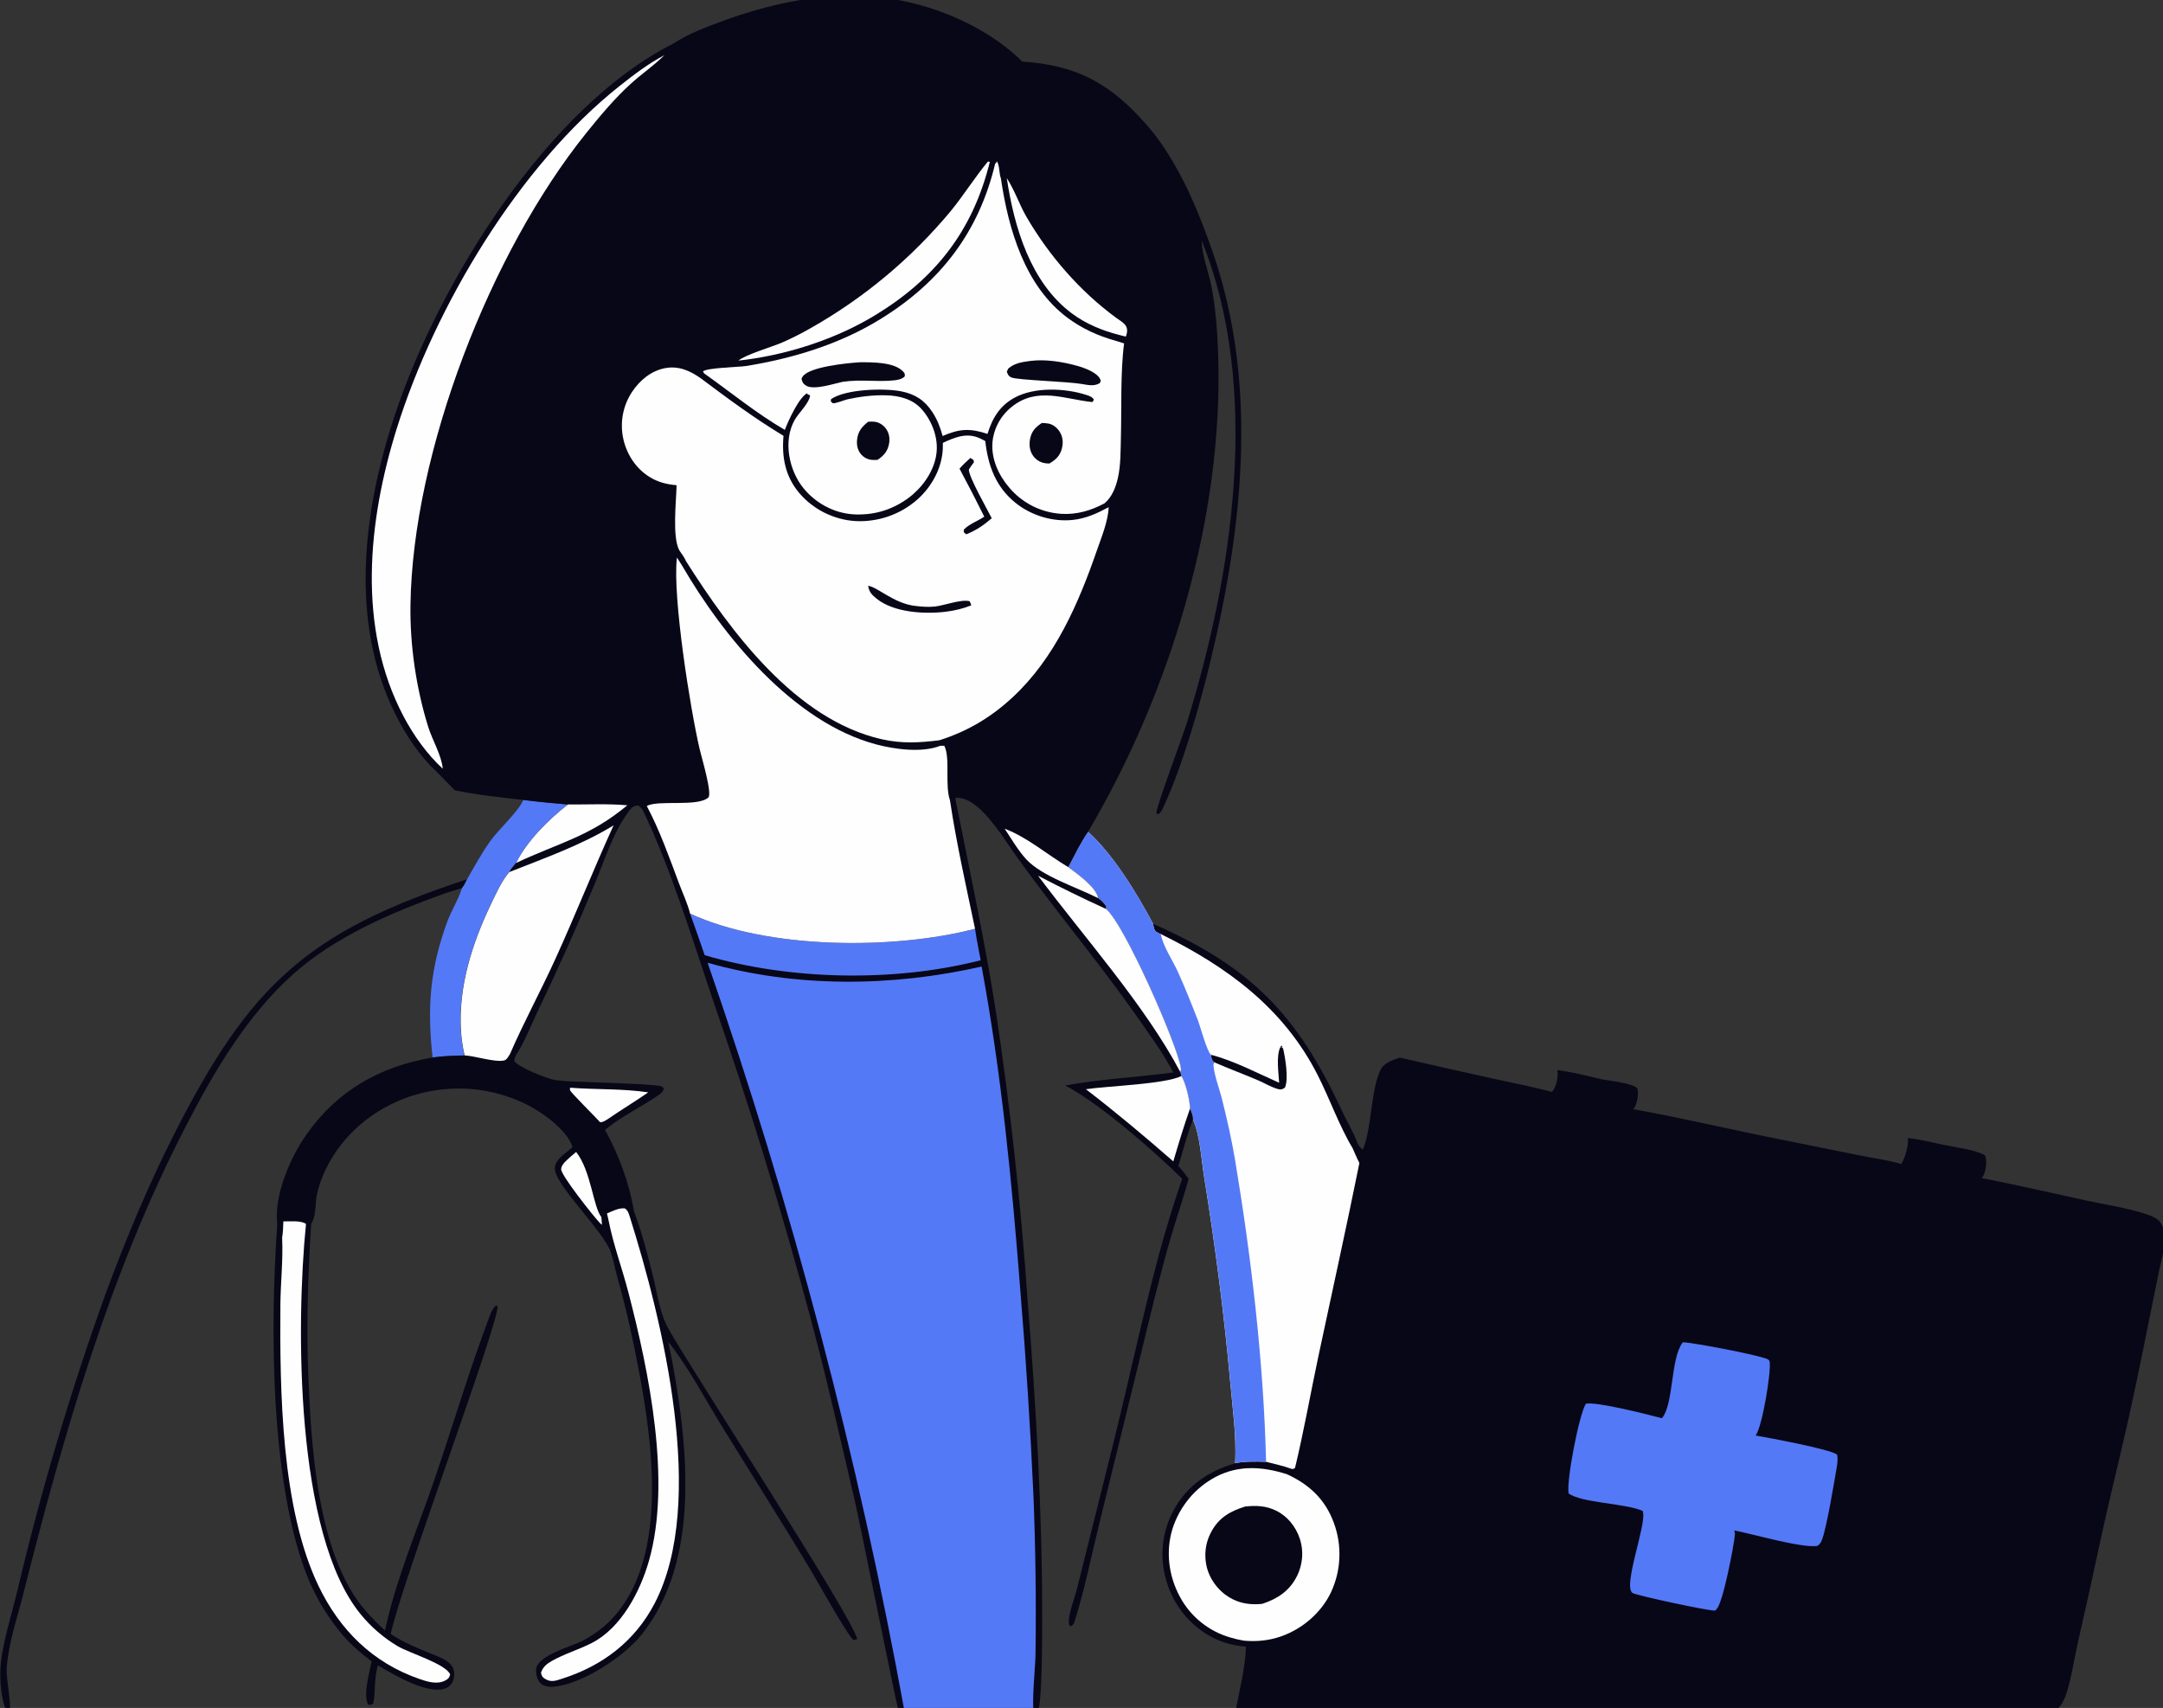 <?xml version="1.0" encoding="UTF-8"?> <svg xmlns="http://www.w3.org/2000/svg" id="Capa_1" version="1.1" viewBox="0 0 536.6 423.68"><rect x="0" y="0" width="536.6" height="423.68" fill="#333333" stroke="none"/><defs><style> .st0 { fill: #080717; } .st1 { fill: #fefefe; } .st2 { fill: #5479f7; } </style></defs><path class="st0" d="M114.6,220.33c-1.46.43-2.95.84-4.38,1.35-13.03,4.68-26.98,10.61-37.41,19.91-11.56,10.3-19.73,24.26-26.76,37.89-18.96,36.75-30.22,76.19-40.32,116.1-1.49,5.88-3.69,12.31-4.08,18.36-.15,2.25,1.27,9.46.73,10.64l-.66-.19c-.28-.39-.5-.8-.65-1.27-.96-3.16-1.21-7.6-.83-10.85.7-5.91,2.7-11.87,4.07-17.67,2.96-12.52,6.27-24.95,9.94-37.29,3.67-12.33,7.68-24.55,12.05-36.66,4.97-13.37,10.38-26.41,16.82-39.14,18.84-37.19,33.15-50.42,72.74-63.38-.37.72-.72,1.57-1.26,2.17v.03Z"></path><path class="st2" d="M129.83,198.43c3.68.48,7.39.78,11.08,1.13-4.71,3.67-10.21,9.08-12.87,14.51-.59.72-1.27,1.43-1.7,2.26-1.88,2.17-3.22,5.18-4.46,7.76-4.75,9.88-8.28,20.8-7.52,31.9.13,1.95.44,3.93.88,5.83-2.68.04-5.27.14-7.93.5-1.35-12.42-.68-21.8,3.63-33.64,1.01-2.78,2.72-5.35,3.59-8.15.02-.06.04-.12.05-.18.54-.6.89-1.46,1.26-2.17,1.82-3.19,3.64-6.51,5.76-9.5,1.95-2.77,7.19-7.56,8.21-10.23l.02-.02Z"></path><path class="st0" d="M269.93,206.35c6.26,5.61,12.19,15.39,16.15,22.84,24.29,10.65,35.74,22.49,46.77,46.24,1.21,2.6,2.76,5.17,3.81,7.83.07.19.09.27.13.45.39.64.68,1.03,1.3,1.47,2.25-5.18,1.95-14.79,4.39-19.77.89-1.82,3.01-2.42,4.77-3.06,8.17,1.89,16.34,3.73,24.53,5.51,4.38.97,8.87,1.81,13.19,3.02.16-.18.22-.23.35-.42.85-1.24,1.3-3.55,1.04-5.03,3.75.55,7.43,1.45,11.12,2.33,1.91.36,7.59.94,8.73,2.24l.06.29c.24,1.29-.13,3.61-.92,4.68-.04.06-.1.12-.15.18,12.68,2.29,25.21,5.3,37.85,7.78l18.92,3.81c3.18.64,6.61,1.07,9.68,2.02.92-1.28,1.87-4.71,1.67-6.29,0-.06-.03-.11-.04-.17,2.85.31,5.62.98,8.41,1.6,2.81.62,8.37,1.29,10.73,2.67.6,1.42.3,3.53-.31,4.93-.12.29-.29.52-.47.77,8.58,1.62,17.1,3.63,25.63,5.48,4.76,1.03,9.88,1.78,14.52,3.24,1.27.4,3.35,1.07,4.13,2.2,2.29,3.31.43,8.48-.31,12.12-2.48,12.2-4.86,24.46-7.56,36.62-2.16,9.72-4.62,19.36-6.72,29.09-1.91,8.94-3.88,17.87-5.92,26.78-.89,3.99-1.48,8.19-2.7,12.08-.46,1.45-1.28,3.43-2.64,4.26-1.31.79-3.94.7-5.46.73-19.3.48-38.74-.15-58.06-.12l-140.1.13c.91-5.06,2.56-11.35,2.63-16.39-3-.26-5.83-.99-8.49-2.39-.34-.18-.67-.37-.99-.56-.33-.2-.65-.4-.97-.61s-.63-.43-.93-.66c-.31-.23-.61-.46-.9-.71-.29-.24-.58-.49-.86-.75s-.56-.52-.82-.79c-.27-.27-.53-.55-.78-.83s-.5-.57-.74-.87-.47-.6-.7-.91-.44-.62-.65-.94-.41-.64-.6-.97-.38-.66-.56-1-.35-.68-.5-1.03c-.16-.35-.31-.7-.45-1.05-.14-.35-.28-.71-.4-1.07-.12-.36-.24-.72-.35-1.09-.11-.36-.21-.73-.31-1.1-.09-.37-.18-.74-.25-1.12-.08-.37-.14-.75-.2-1.13s-.1-.76-.14-1.14-.06-.76-.08-1.14-.03-.76-.03-1.14.01-.76.03-1.14.05-.76.09-1.14.09-.76.15-1.13c.06-.38.13-.75.2-1.13.08-.37.16-.75.26-1.12s.2-.74.31-1.1c.11-.36.24-.73.37-1.08s.27-.71.42-1.06c.15-.35.31-.7.48-1.04s.34-.68.53-1.02c3.29-6.04,8.72-9.66,15.22-11.53.39-6.51-.64-13.75-1.22-20.26-1.54-17.15-3.77-34.01-6.5-51-.65-4.07-1.01-10.37-2.74-13.97,0-1.07-.31-1.76-.75-2.7.04-1.86-1.08-6.53-2.13-8.12l-.26-.97c.13-.38.19-.6.13-1-.8-5.68-14.31-36.34-18.64-39.5l.14-.55c-.58-.89-1.16-1.45-2-2.1-.53-2.79-5.2-6.03-7.43-7.71,1.57-2.96,3-5.98,4.91-8.75l-.02-.02Z"></path><path class="st1" d="M308.58,406.99c-1.13-.19-2.25-.45-3.35-.78-.33-.1-.66-.2-.99-.31s-.65-.23-.98-.36c-.32-.13-.64-.26-.96-.41s-.63-.3-.93-.46c-.31-.16-.61-.33-.91-.5-.3-.18-.59-.36-.88-.55s-.57-.39-.85-.59c-.28-.2-.55-.42-.82-.63-.27-.22-.53-.44-.79-.68-.26-.23-.51-.47-.76-.71s-.49-.49-.72-.75-.46-.52-.68-.79c-.22-.27-.43-.54-.64-.82-.21-.28-.4-.56-.6-.85-.19-.29-.38-.58-.55-.88-.18-.3-.35-.6-.51-.91-2.75-5.13-3.51-11.2-1.78-16.79.11-.34.22-.68.35-1.01.12-.33.26-.67.4-.99.14-.33.29-.65.44-.97.16-.32.32-.64.49-.95.17-.31.35-.62.54-.93.19-.3.38-.6.58-.9.2-.29.41-.58.62-.87.21-.28.44-.56.66-.84.23-.27.46-.54.7-.81.24-.26.49-.52.74-.77s.51-.5.78-.73c.27-.24.54-.47.81-.7.28-.23.56-.44.85-.66s.58-.42.88-.61c.3-.2.6-.39.91-.57s.62-.36.93-.53c5.78-3.02,11.66-2.57,17.67-.69,5.52,2.52,9.52,6.22,11.65,12.02.13.35.25.7.36,1.05s.21.71.31,1.06c.09.36.18.72.26,1.08.08.36.14.72.2,1.09.06.36.11.73.15,1.1s.07.73.09,1.1.04.74.04,1.11,0,.74-.02,1.11c-.01.37-.04.74-.07,1.11s-.07.74-.12,1.1c-.05.37-.11.73-.18,1.09s-.15.72-.23,1.08c-.09.36-.18.72-.29,1.07-.1.35-.22.71-.34,1.05-.12.35-.25.69-.39,1.04-.14.34-.29.68-.44,1.02-2.43,5.13-7.16,9.16-12.51,11-2.96,1.02-6.03,1.31-9.14,1.02h.02Z"></path><path class="st0" d="M308.97,373.71c2.67-.28,5.13-.18,7.58,1.02,2.82,1.37,4.87,3.92,5.87,6.87.07.19.13.38.18.58.06.19.11.39.15.59.05.2.09.39.12.59.04.2.07.4.09.6.03.2.05.4.06.6.02.2.03.4.03.6v.6c0,.2-.01.4-.03.6-.01.2-.03.4-.06.6-.02.2-.05.4-.09.6-.03.2-.07.4-.12.59-.04.2-.09.39-.15.59-.05.19-.11.39-.17.58-.06.19-.13.38-.2.57s-.15.37-.23.56c-.08.18-.17.37-.26.55-1.83,3.66-4.82,5.61-8.61,6.86-2.55.25-4.95.02-7.28-1.13-.18-.09-.36-.19-.54-.29-.18-.1-.35-.2-.53-.31-.17-.11-.34-.22-.51-.34s-.33-.24-.49-.36-.32-.25-.47-.39c-.15-.13-.31-.27-.45-.41-.15-.14-.29-.28-.43-.43s-.28-.3-.41-.45c-.13-.15-.26-.31-.39-.47s-.25-.32-.37-.49c-.12-.17-.23-.34-.34-.51s-.21-.35-.32-.52-.2-.36-.29-.54c-.09-.18-.18-.37-.26-.55-.08-.19-.16-.38-.24-.57s-.14-.38-.21-.58c-.06-.19-.12-.39-.17-.58-.05-.2-.1-.39-.14-.59-.04-.2-.08-.4-.11-.6s-.06-.4-.08-.6-.04-.4-.05-.61c-.01-.2-.02-.41-.02-.61v-.61c0-.2.02-.41.04-.61.02-.2.04-.4.07-.61s.06-.4.1-.6.08-.4.13-.6c.05-.2.1-.39.16-.59.06-.19.12-.39.19-.58.07-.19.14-.38.22-.57s.16-.37.25-.56c.09-.18.18-.37.27-.54,1.88-3.57,4.75-5.21,8.49-6.35h.02Z"></path><path class="st2" d="M417.47,332.98c2.13-.03,20.02,3.38,21.19,4.28.24.18.33.31.37.61.35,2.66-1.83,16.04-3.49,18.23,3.21.58,18.36,3.34,20.21,4.74.24,1.14.06,2.28-.13,3.41-.65,3.79-2.44,14.54-3.59,17.64-.28.74-.52,1.14-1.16,1.6-3.9.59-15.92-2.94-20.65-3.84.11.33.2.6.18.95-.18,2.66-3,17.15-4.51,18.49l-.33.44c-1.16.23-19.59-3.74-20.55-4.36-2.47-1.61,3.37-16.67,2.6-20.02-.03-.12-.06-.24-.1-.36-4.68-1.95-14.82-1.89-18.37-4.3-.57-3.19,2.61-19.65,4.29-22.27,2.54-.59,15.6,2.72,18.87,3.6,2.99-3.62,2.06-14.8,5.17-18.85h0Z"></path><path class="st1" d="M269.93,206.35c6.26,5.61,12.19,15.39,16.15,22.84.09.76.19,1.57.87,2.04.31.21.69.35,1.03.48,16.45,8.1,30.45,18.31,38.93,35.02,2.89,5.68,5.44,12.81,8.63,18.06.55,1.25,1.07,2.51,1.7,3.71-3.22,15.99-6.77,31.94-10.16,47.89-1.96,9.23-3.6,18.59-5.81,27.76-.39.22-.39.31-.85.23-2.02-.76-4.26-1.2-6.35-1.76-2.56-.07-5.14-.14-7.67.34.39-6.51-.64-13.75-1.22-20.26-1.54-17.15-3.77-34.01-6.5-51-.65-4.07-1.01-10.37-2.74-13.97,0-1.07-.31-1.76-.75-2.7.04-1.86-1.08-6.53-2.13-8.12l-.26-.97c.13-.38.19-.6.13-1-.8-5.68-14.31-36.34-18.64-39.5l.14-.55c-.58-.89-1.16-1.45-2-2.1-.53-2.79-5.2-6.03-7.43-7.71,1.57-2.96,3-5.98,4.91-8.75l.02.02Z"></path><path class="st0" d="M317.33,268.6c-.13-2.52-.77-6.48.27-8.8l.59-.02-.28-.43-.24.35.64.35c.53,2.36,1.43,7.55.46,9.75-.62.42-.93.57-1.69.37-1.71-.46-3.46-1.54-5.11-2.24-3.56-1.51-7.19-2.86-10.74-4.41-.02,0-.04-.02-.06-.03-.7-.61-.61-.96-.74-1.83,5.72,1.48,11.49,4.55,16.9,6.94h0Z"></path><path class="st2" d="M269.93,206.35c6.26,5.61,12.19,15.39,16.15,22.84.09.76.19,1.57.87,2.04.31.21.69.35,1.03.48.52,3.01,2.97,6.56,4.25,9.4,1.77,3.93,3.39,7.99,4.95,12,.63,1.61,2.18,7.58,3.25,8.55.13.88.04,1.22.74,1.83.02.01.04.02.06.03-.11.31-.21.56-.18.89.24,2.55,1.41,5.52,2.05,8.02,1.29,5.1,2.46,10.31,3.33,15.5,4.02,24.15,7.07,50.2,7.66,74.69-2.56-.07-5.14-.14-7.67.34.39-6.51-.64-13.75-1.22-20.26-1.54-17.15-3.77-34.01-6.5-51-.65-4.07-1.01-10.37-2.74-13.97,0-1.07-.31-1.76-.75-2.7.04-1.86-1.08-6.53-2.13-8.12l-.26-.97c.13-.38.19-.6.13-1-.8-5.68-14.31-36.34-18.64-39.5l.14-.55c-.58-.89-1.16-1.45-2-2.1-.53-2.79-5.2-6.03-7.43-7.71,1.57-2.96,3-5.98,4.91-8.75v.02Z"></path><path class="st0" d="M167.13,10.74c3.75-2.42,8.11-4.05,12.28-5.58C193.94-.14,209.31-2.9,224.64.37c10.42,2.22,21.33,7.37,28.97,14.9,13.71.91,21.95,5.56,30.85,15.69,6.82,7.76,11.79,18.69,15.23,28.35,12.74,33.7,8.92,70.04.72,104.22-2.69,11.21-6.87,25.92-11.62,36.32-.37.81-.73,1.66-1.47,2.19l-.44-.33c-.09-1.45,6.43-18.78,7.54-22.34,11.4-36.72,18.52-82.99,3.7-119.68v.24c.12,3.5,1.68,7.43,2.37,10.9,1.1,5.55,1.51,11.34,1.71,16.99,1.39,40.32-11.85,83.99-32.28,118.53-1.91,2.76-3.34,5.79-4.91,8.75,2.24,1.68,6.9,4.92,7.43,7.71.84.64,1.42,1.21,2,2.1l-.14.55c4.33,3.16,17.84,33.82,18.64,39.5.06.4,0,.62-.13,1l.26.97c1.05,1.58,2.17,6.26,2.13,8.12.44.95.75,1.64.75,2.7-1.47,3.68-2.46,7.72-3.63,11.52.95.97,1.74,2.05,2.56,3.13-1.41,5.25-3.26,10.41-4.75,15.65-2.54,8.96-4.73,18.05-6.91,27.1l-10.62,43.27c-1.91,7.72-3.48,15.75-5.87,23.33-.27.84-.32,1.28-1.11,1.71l-.43-.45c-.14-1.06.08-2.08.31-3.11.48-2.06,1.26-4.05,1.76-6.11l9.08-36.34c3.78-15.3,7.04-30.74,11.1-45.97,1.72-6.43,3.67-12.79,5.84-19.08-7.1-6.95-20.5-18.7-29.03-23.13,8.79-1.59,17.95-2.05,26.83-3.23-2.62-5-6.17-9.76-9.41-14.39-10.72-15.31-23.02-29.37-33.42-44.89-2.01-2.62-4.11-5.57-6.87-7.44-1.23-.83-2.94-1.64-4.41-1.35,3.53,17.73,7.37,35.49,10.15,53.36,3.51,23.41,6.1,46.93,7.76,70.55,2.12,26.5,3.72,53.26,3.65,79.85,0,3.74.08,20.93-1.13,22.97l-.88.15c-6.24-.24-12.51-.21-18.76-.27-4.39-.04-8.98-.33-13.34.16h-1.04c-.16-.15-.37-.28-.49-.48-.37-.6-9.53-46.41-10.88-52.16-3.51-15.01-6.9-30.08-10.89-44.97-7.15-26.69-15.26-53.08-24.31-79.19-5.03-14.94-10.55-32.92-17.37-47.02l-.91-1.03c-.85-.16-1.05.07-1.8.46-4.31,5.08-6.6,12.74-9.17,18.87-4.42,10.66-9.14,21.2-14.15,31.6-1.7,3.53-3.32,7.83-5.5,11.07l-.38,1.26c1.12,1.66,8.07,4.37,10.01,4.74.36.07.71.1,1.08.13.56.05,1.11.12,1.66.17,3.12.21,22.32.66,23.79,1.3.24.1.41.32.61.48-.18.93-.72,1.27-1.48,1.8-3.55,2.43-7.43,4.39-10.97,6.86l-2.13,1.66c3.42,6.28,6,13.07,7.16,20.15,1.97,5.25,3.39,10.75,4.75,16.19,1.04,4.17,1.66,9.1,3.74,12.86,5.49,9.91,46.23,72.33,46.9,77.17l-.92.17c-1.53-1.19-8.98-14.63-10.57-17.28-7.2-11.96-14.67-23.74-22-35.62-4.21-6.83-8.21-14.48-13.15-20.79l-.23-.3c1.41,6.6,2.51,13.25,3.31,19.95,2.02,17.69,1.68,38.26-10.01,52.81-4.34,5.41-14.66,12.16-21.64,12.81-1.15.11-2.39-.02-3.29-.81-.86-.77-1.19-2.19-1.17-3.3.06-3.64,8.74-5.82,11.46-7.24,2.42-1.26,4.75-2.87,6.69-4.79,16.04-15.86,10.2-48.46,6.24-67.94-1.23-6.05-2.62-11.86-4.3-17.8-.55-1.95-.87-4-1.54-5.91-1.86-5.31-14.11-16.87-13.89-20.9.09-1.71,1.64-2.85,2.84-3.87l1.58-1.3c-1.46-4.32-7.5-8.61-11.42-10.57-.28-.14-.56-.27-.84-.4s-.56-.26-.85-.38c-.28-.12-.57-.25-.86-.36-.29-.12-.58-.23-.86-.34-.29-.11-.58-.22-.87-.32s-.59-.2-.88-.3c-.29-.1-.59-.19-.89-.28s-.59-.17-.89-.25-.6-.16-.9-.23-.6-.14-.91-.21-.61-.13-.91-.19-.61-.11-.91-.17c-.31-.05-.61-.1-.92-.14s-.61-.08-.92-.12-.62-.07-.92-.1-.62-.05-.93-.08c-.31-.02-.62-.04-.93-.05-.31-.01-.62-.02-.93-.03h-.93c-.31,0-.62,0-.93.02-.31,0-.62.02-.93.04-.31.02-.62.04-.93.06s-.62.05-.93.08-.62.07-.92.11c-.31.04-.61.08-.92.13s-.61.1-.92.15-.61.11-.91.17c-.3.06-.61.13-.91.2s-.6.14-.9.22-.6.16-.9.24-.6.17-.89.26c-.3.09-.59.19-.89.28-9.07,3.08-16.74,9.43-20.92,18.11-.99,2.05-1.78,4.23-2.22,6.46-.38,1.91-.17,4.88-1.11,6.53-.05.1-.11.2-.16.3-.04.06-.07.12-.11.18-.81,12.78-1.22,25.35-.69,38.15.68,16.59,2.12,38.98,10.84,53.26,2.25,3.68,5.03,6.6,8.17,9.49,2.66-12.5,7.93-24.83,12.08-36.92,4.67-13.6,8.77-27.55,13.85-40.99.39-1.03.75-1.94,1.57-2.69l.42.13c.52,3.73-24.03,69.4-26.51,81.33,3.67,2.43,7.33,3.77,11.37,5.44,1.58.65,3.52,1.5,4.16,3.21.4,1.08.28,2.41-.28,3.41-.45.81-1.18,1.34-2.07,1.57-4.58,1.19-12.49-3.58-16.37-5.84-1.04,3.88-.51,6.42-1.13,9.44-.58.38-.59.38-1.29.32-1.27-2.53.33-7.98.88-10.74-2.57-1.97-4.91-3.92-7.04-6.38-.87-1.02-1.7-2.07-2.5-3.15-.79-1.08-1.54-2.19-2.25-3.33-.71-1.14-1.37-2.3-1.99-3.49-.62-1.19-1.2-2.4-1.73-3.63-9.72-23.26-9.71-63.14-7.9-88.47-.87-7.18,3.24-16.61,7.33-22.39,7.68-10.86,18.25-16.76,31.19-18.97,2.66-.35,5.25-.46,7.93-.5-.44-1.9-.75-3.88-.88-5.83-.76-11.1,2.77-22.02,7.52-31.9,1.24-2.57,2.58-5.59,4.46-7.76.43-.82,1.11-1.54,1.7-2.26,2.66-5.43,8.16-10.85,12.87-14.51-3.7-.34-7.4-.64-11.08-1.13-5.68-.67-11.43-1.21-17.03-2.41-1.42-1.53-2.93-3-4.39-4.49-4.32-4.02-7.66-9.07-10.3-14.33-11.55-23.05-7.99-50.69-.14-74.31,10.86-32.7,37.79-76.37,69.16-92.14v-.02Z"></path><path class="st1" d="M142.94,285.78c3.69,4.65,4.22,13.65,6.25,16.13l.15,1.92c-.21-.15-.27-.19-.48-.4-1.63-1.69-9.71-11.9-9.65-13.4.05-1.22,1.46-2.26,2.28-3.04l1.45-1.23v.02Z"></path><path class="st1" d="M141.48,269.83c6.38.49,13.04.2,19.34,1.15-3.25,2.26-6.65,4.29-9.9,6.54-.7.41-1.21.87-2.04.86-.92-1.03-7.18-7.28-7.42-7.85-.11-.27-.07-.58-.11-.86l.09.48.04-.33h0Z"></path><path class="st1" d="M249.23,205.57c5.73,2.18,10.54,6.43,15.78,9.53,2.24,1.68,6.9,4.92,7.43,7.71-5.25-2.69-13.95-5.41-17.84-9.64-2.05-2.23-3.69-5.08-5.37-7.6h0Z"></path><path class="st1" d="M140.91,199.56c4.82.05,9.93-.24,14.71.21-9.36,7.82-16.95,9.28-27.58,14.3,2.66-5.43,8.16-10.85,12.87-14.51h0Z"></path><path class="st1" d="M249.77,44.2c.04.06.08.12.12.18,1.88,2.94,3,6.38,4.75,9.4,5.6,9.63,13.27,18.47,22.25,25.05,1.64,1.2,3.22,1.79,2.58,4.18-.05.17-.12.33-.19.5l-1.62-.42c-4.23-1.09-8.28-2.74-11.79-5.37-10.25-7.68-14.28-21.39-16.1-33.52h0Z"></path><path class="st1" d="M293.08,266.92c1.05,1.58,2.17,6.26,2.13,8.12-1.53,4.33-2.84,8.67-4.13,13.07-7.08-6.18-14.23-12.19-21.69-17.91,5.31-.8,19.61-1.24,23.69-3.27h0Z"></path><path class="st1" d="M257.54,217.25c5.52,2.88,11.11,5.61,16.77,8.2,4.33,3.16,17.84,33.82,18.64,39.5.06.4,0,.62-.13,1-8.76-16.56-23.95-33.54-35.28-48.69h0Z"></path><path class="st1" d="M183.15,89.48c1.85-1.53,8.25-3.39,10.74-4.45,2.46-1.07,4.85-2.27,7.18-3.61,1.65-.93,3.28-1.9,4.89-2.91s3.19-2.05,4.75-3.13c1.56-1.08,3.1-2.19,4.61-3.34,1.51-1.15,2.99-2.33,4.45-3.55,1.46-1.22,2.89-2.46,4.29-3.75,1.4-1.28,2.77-2.59,4.11-3.94,1.34-1.34,2.65-2.72,3.93-4.12,1.28-1.4,2.52-2.83,3.74-4.29,3.25-3.98,5.98-8.39,9.25-12.32l.47.07c-4.2,17.05-13.49,28.98-28.51,38.09-9.94,6.04-22.36,9.99-33.91,11.23v.02Z"></path><path class="st2" d="M171.21,226.65c19.24,8.89,50.43,9.03,70.69,3.76.34,2.6.92,5.22,1.39,7.8-21.48,5.48-47.25,4.98-68.47-1.26-1.15-3.45-2.4-6.87-3.62-10.3h0Z"></path><path class="st1" d="M70.3,302.99c1.53.03,4.39-.29,5.61.63-2.48,24.75-2.74,76.95,13.57,96.83.64.79,1.31,1.54,2.02,2.27.71.73,1.44,1.42,2.21,2.08.77.66,1.56,1.29,2.38,1.88s1.67,1.15,2.54,1.67c2.95,1.75,11.9,4.37,13.04,7.01-.22.85-.4,1.06-1.19,1.5-1.97,1.09-4.44.33-6.42-.36-11.61-4.02-19.82-12.18-25.07-23.14-9.23-19.29-9.58-48.31-9.43-69.63.04-5.49.7-11.25.43-16.7.24-1.31.24-2.72.31-4.06v.02Z"></path><path class="st1" d="M150.58,301.01c1.37-.56,2.97-1.44,4.48-1.24.76.6.8,1,1.12,1.88,8.18,25.94,19.31,71,6.21,96.12-4.91,9.42-13.01,15.52-23.03,18.69-1.51.48-2.6.91-4.07.06-.73-.42-.89-.74-1.08-1.54.38-1.37,1.41-2.22,2.6-2.9,3.09-1.77,6.74-2.85,9.95-4.48,7.34-3.72,12.06-12.78,14.24-20.44,5.61-19.71,0-46.94-5.11-66.57-1.53-5.9-3.73-11.81-4.9-17.77l-.41-1.82h0Z"></path><path class="st1" d="M126.35,216.33c8.65-3.43,17.93-6.7,25.87-11.59-5,10.95-9.44,22.16-14.43,33.12-3.61,7.93-7.82,15.65-11.28,23.63-.4.58-.77,1.43-1.48,1.58-2.31.5-7.1-1.12-9.77-1.26-.44-1.9-.75-3.88-.88-5.83-.76-11.1,2.77-22.02,7.52-31.9,1.24-2.57,2.58-5.59,4.46-7.76h-.01Z"></path><path class="st1" d="M109.84,190.7c-3.91-3.61-7.22-8.25-9.7-12.94-11.62-21.97-8.88-48.53-1.71-71.46,9.49-30.35,30.36-65.25,55.32-85,3.52-2.79,7.07-5.51,11.05-7.6-.06.06-.12.12-.18.18-2.45,2.41-5.37,4.41-7.94,6.72-4.13,3.73-7.73,8.04-11.21,12.36-23.81,29.56-43.09,79.14-43.64,117.05-.15,10.08,1.41,20.68,4.4,30.31.99,3.18,3.36,7.16,3.61,10.38Z"></path><path class="st1" d="M160.47,199.95c2.72-1.6,12.55.29,15.24-2.1,1.05-.93-1.67-10.01-2.14-12.01-2.33-9.97-6.7-37.55-5.67-47.21l.04-.32,1.24,1.94c10.2,17.61,27.67,38.97,48.21,44.42,4.59,1.22,11.32,2.13,15.87.34h1.01c1.53,3.07.07,9.65,1.4,13.53,1.6,10.67,4.01,21.3,6.22,31.86-20.26,5.27-51.45,5.13-70.69-3.76-.63-2.5-1.84-5.08-2.75-7.5-2.43-6.48-4.75-13.07-7.99-19.2h.01Z"></path><path class="st1" d="M246.93,40.59l.42-.55c.71,1.38.46,2.86.96,4.24,1.83,12.5,5.91,26.65,16.5,34.54,3.6,2.68,7.58,4.5,11.88,5.69l2.18.68c-.94,7.12-.6,16.25-.8,23.58-.09,3.24-.02,6.57-.73,9.75-.52,2.33-1.45,4.74-3.31,6.33-3.41,1.82-6.93,2.87-10.84,2.61-.31-.02-.61-.05-.92-.09-.31-.04-.61-.08-.91-.13-.3-.05-.61-.11-.91-.18-.3-.07-.6-.14-.9-.22s-.59-.17-.88-.27-.58-.2-.87-.31-.57-.23-.85-.35c-.28-.13-.56-.26-.83-.4-.27-.14-.55-.28-.81-.44-.27-.15-.53-.31-.79-.48-.26-.17-.51-.34-.76-.52s-.5-.36-.74-.55-.48-.39-.71-.59c-.23-.2-.46-.41-.68-.63-.22-.21-.44-.43-.65-.66-.21-.22-.41-.45-.61-.69-2.63-3.06-4.48-7.08-4.16-11.19.02-.21.04-.42.07-.64.03-.21.06-.42.1-.63.04-.21.09-.42.14-.62.05-.21.11-.41.17-.62.06-.2.13-.41.2-.61.07-.2.15-.4.23-.6s.17-.39.26-.58.19-.38.29-.57.21-.37.32-.56c.11-.18.22-.36.34-.54s.24-.35.37-.52c.13-.17.26-.34.4-.5s.28-.32.42-.48.29-.31.44-.46c.15-.15.31-.29.47-.44.16-.14.32-.28.49-.41,6.37-5.18,13.1-1.95,20.08-1.24l.39-.58c-.44-.73-1.12-.95-1.91-1.2-5.22-1.69-12.73-2.01-17.69.64-3.74,2-5.6,5.1-6.81,9.04-4.3-1.45-6.98-1.3-11.13.52-.58-2.16-1.34-4.11-2.58-5.99-1.92-2.91-4.31-4.43-7.72-5.1-4.23-.83-13.72-.57-17.38,1.94l-.06.57c.2.15.34.42.59.45.63.08,2.89-.84,3.65-1,3.07-.67,6.34-1.06,9.48-.97,3.22.09,6.52.9,8.75,3.37,2.45,2.71,4.03,6.62,3.81,10.28-.25,4.25-2.79,8.22-5.94,10.96-.26.22-.52.44-.79.64-.27.21-.54.41-.82.6-.28.19-.56.38-.85.56-.29.18-.58.35-.87.52-.3.17-.59.33-.9.48-.3.15-.61.3-.92.43-.31.14-.62.26-.94.39-.32.12-.64.23-.96.34-.32.1-.65.2-.97.29-.33.09-.66.17-.99.24s-.66.14-1,.19c-.33.06-.67.1-1.01.14s-.67.07-1.01.09-.68.04-1.02.04h-1.02c-.34-.01-.68-.03-1.01-.06-4.65-.38-9.01-2.79-11.98-6.38-3.65-4.42-5.19-11.79-2.24-17.01.99-1.76,3.61-4.13,3.82-6.08l-.8-.4.34-.35h.22c-.11.04-.22.07-.33.12-2.12.89-4.93,7.1-5.69,9.18-6.97-4.04-13.48-9.38-20.06-14.04l-.25-.5c1.2-.87,8.49-1.02,10.59-1.29,11.73-1.9,23.3-5.4,33.47-11.68,14.85-9.16,24.39-21.56,28.43-38.56l.04.02Z"></path><path class="st0" d="M215.38,104.62c.45-.03.91-.05,1.36-.02,1.2.07,2.29.73,3.01,1.68.81,1.07,1.05,2.41.82,3.72-.33,1.93-1.31,3.02-2.85,4.07-.44.03-.88.05-1.32.02-.15,0-.29-.03-.43-.05s-.29-.06-.43-.1-.28-.09-.41-.14c-.14-.06-.27-.12-.39-.19-.13-.07-.25-.15-.37-.23s-.23-.17-.35-.27c-.11-.1-.22-.2-.31-.3-.1-.11-.19-.22-.28-.34-.78-1.06-.95-2.31-.78-3.6.26-1.96,1.24-3.07,2.73-4.25Z"></path><path class="st0" d="M258.49,104.92c.52.03,1.04.06,1.56.14,1.11.18,2.19,1.03,2.79,1.97.81,1.24.97,2.68.62,4.11-.46,1.92-1.51,2.89-3.13,3.84-.34,0-.67-.02-1.01-.07-.15-.02-.31-.05-.46-.09-.15-.04-.3-.08-.45-.14-.15-.05-.29-.11-.43-.18-.14-.07-.28-.14-.41-.22s-.26-.17-.38-.27-.24-.2-.35-.31c-.11-.11-.22-.22-.32-.34-.1-.12-.19-.24-.28-.37-.82-1.2-.98-2.74-.69-4.14.39-1.94,1.37-2.9,2.94-3.94h0Z"></path><path class="st0" d="M255.65,89.53c3.76-.47,8.11.23,11.75,1.27,1.65.47,4.77,1.59,5.54,3.27.22.48.09.5-.09.96-1.37.84-2.87.5-4.36.24-3.68-.64-16-.97-17.56-1.63-.76-.32-.87-.72-1.16-1.42l.34-.77c1.58-1.4,3.52-1.65,5.53-1.92h0Z"></path><path class="st0" d="M212.98,89.88c.15,0,.29-.01.44-.01,3-.01,8.42-.07,10.63,2.3.44.47.43.58.41,1.18-.62.68-1.66.89-2.54.99-4.17.48-8.23-.31-12.88.38-2.11.43-7.07,2.13-9.04.96-.77-.46-.93-.85-1.16-1.67.12-.31.1-.33.32-.64,1.66-2.37,10.86-3.28,13.82-3.48h0Z"></path><path class="st1" d="M167.89,120.37c-2.46-.21-4.6-.73-6.73-2.04-3.37-2.07-5.67-5.58-6.52-9.42-.06-.25-.1-.5-.15-.75-.04-.25-.08-.5-.11-.75s-.05-.51-.07-.76-.03-.51-.03-.76v-.76c0-.25.02-.51.04-.76.02-.25.05-.51.08-.76s.07-.5.12-.75c.05-.25.1-.5.16-.75s.12-.49.19-.74c.07-.24.15-.49.23-.73.08-.24.17-.48.27-.71.1-.24.2-.47.3-.7.11-.23.22-.46.34-.68s.24-.45.37-.67c.13-.22.26-.43.41-.65,1.89-2.87,4.78-5.28,8.23-5.91,3.39-.62,6.22.67,8.92,2.59,6.64,4.99,13.31,9.91,20.43,14.2-.46,5.29.42,10.06,3.92,14.2.22.25.44.5.66.74.23.24.46.48.7.7.24.23.48.45.73.67s.51.43.77.63c.26.2.53.4.8.59.27.19.54.37.82.55.28.18.56.35.85.51.29.16.58.32.88.47s.6.29.9.42c.3.13.61.26.92.38s.62.23.93.33.63.2.95.29.64.17.96.24.65.13.97.19c.33.06.65.1.98.14s.66.07.99.09c.35.02.7.03,1.05.04.35,0,.7,0,1.05-.02.35,0,.7-.04,1.05-.07s.7-.07,1.05-.12c.35-.05.7-.1,1.04-.17.35-.07.69-.14,1.03-.22s.68-.17,1.02-.27c.34-.1.67-.21,1-.32.33-.12.66-.24.99-.37.33-.13.65-.27.97-.42s.64-.3.95-.46c.31-.16.62-.33.92-.51s.6-.36.9-.56c.29-.19.58-.39.87-.6.28-.21.56-.42.84-.64.27-.22.54-.45.81-.68,3.53-3.17,6.03-7.73,6.25-12.52.02-.49.03-.99.02-1.48,2.78-1.29,5.64-2.52,8.7-1.33.63.24,1.23.57,1.82.88.67,6.04,2.58,11.34,7.45,15.29,3.89,3.16,9.23,4.8,14.22,4.28,3.3-.35,6.06-1.62,8.94-3.16-.13,3.49-1.82,7.54-2.96,10.82-4.58,13.23-10.4,26.6-20.84,36.31-5.37,4.99-11.19,8.46-18.19,10.68-4.99.63-9.31.87-14.3-.25-21.37-4.82-37.52-26.74-48.56-44.17-.38-.93-1.07-1.8-1.63-2.64-1.84-3.2-.8-12.22-.71-16.2h.04Z"></path><path class="st0" d="M240.73,113.6l.78.51.11.56c-.46.58-.86,1.17-1.26,1.79-.11,1.73,4.57,9.87,5.67,12.1-1.98,1.72-3.9,3.03-6.34,3.99l-.6-.54.02-.62c1.21-1.33,3.52-2.18,5.07-3.22-1.98-4-4.03-7.97-6.14-11.91.82-.97,1.78-1.81,2.71-2.68l-.02.02Z"></path><path class="st0" d="M215.38,145.31c2.35.35,6.31,4.3,11.45,4.97,1.62.21,3.39.35,5.02.19,2.31-.23,6.64-1.9,8.72-1.32l.4,1.01c-2.05.82-4.15,1.32-6.34,1.59-5.24.64-12.84.22-17.14-3.22-1.16-.93-1.93-1.73-2.11-3.22h0Z"></path><path class="st2" d="M175.54,238.83c21.99,6.22,45.75,5.99,67.98.94,4.93,26.62,7.53,53.58,9.62,80.56,1.39,16.79,2.46,33.61,3.23,50.44.53,13.22.7,26.45.52,39.69-.04,3.02-1.03,12.49-.36,14.37-6.24-.24-12.51-.21-18.76-.27-4.39-.04-8.98-.33-13.34.16-2.88-15.78-6.05-31.49-9.53-47.14-3.48-15.65-7.26-31.23-11.34-46.74-4.08-15.51-8.45-30.93-13.12-46.27s-9.64-30.59-14.89-45.73h-.01Z"></path></svg> 